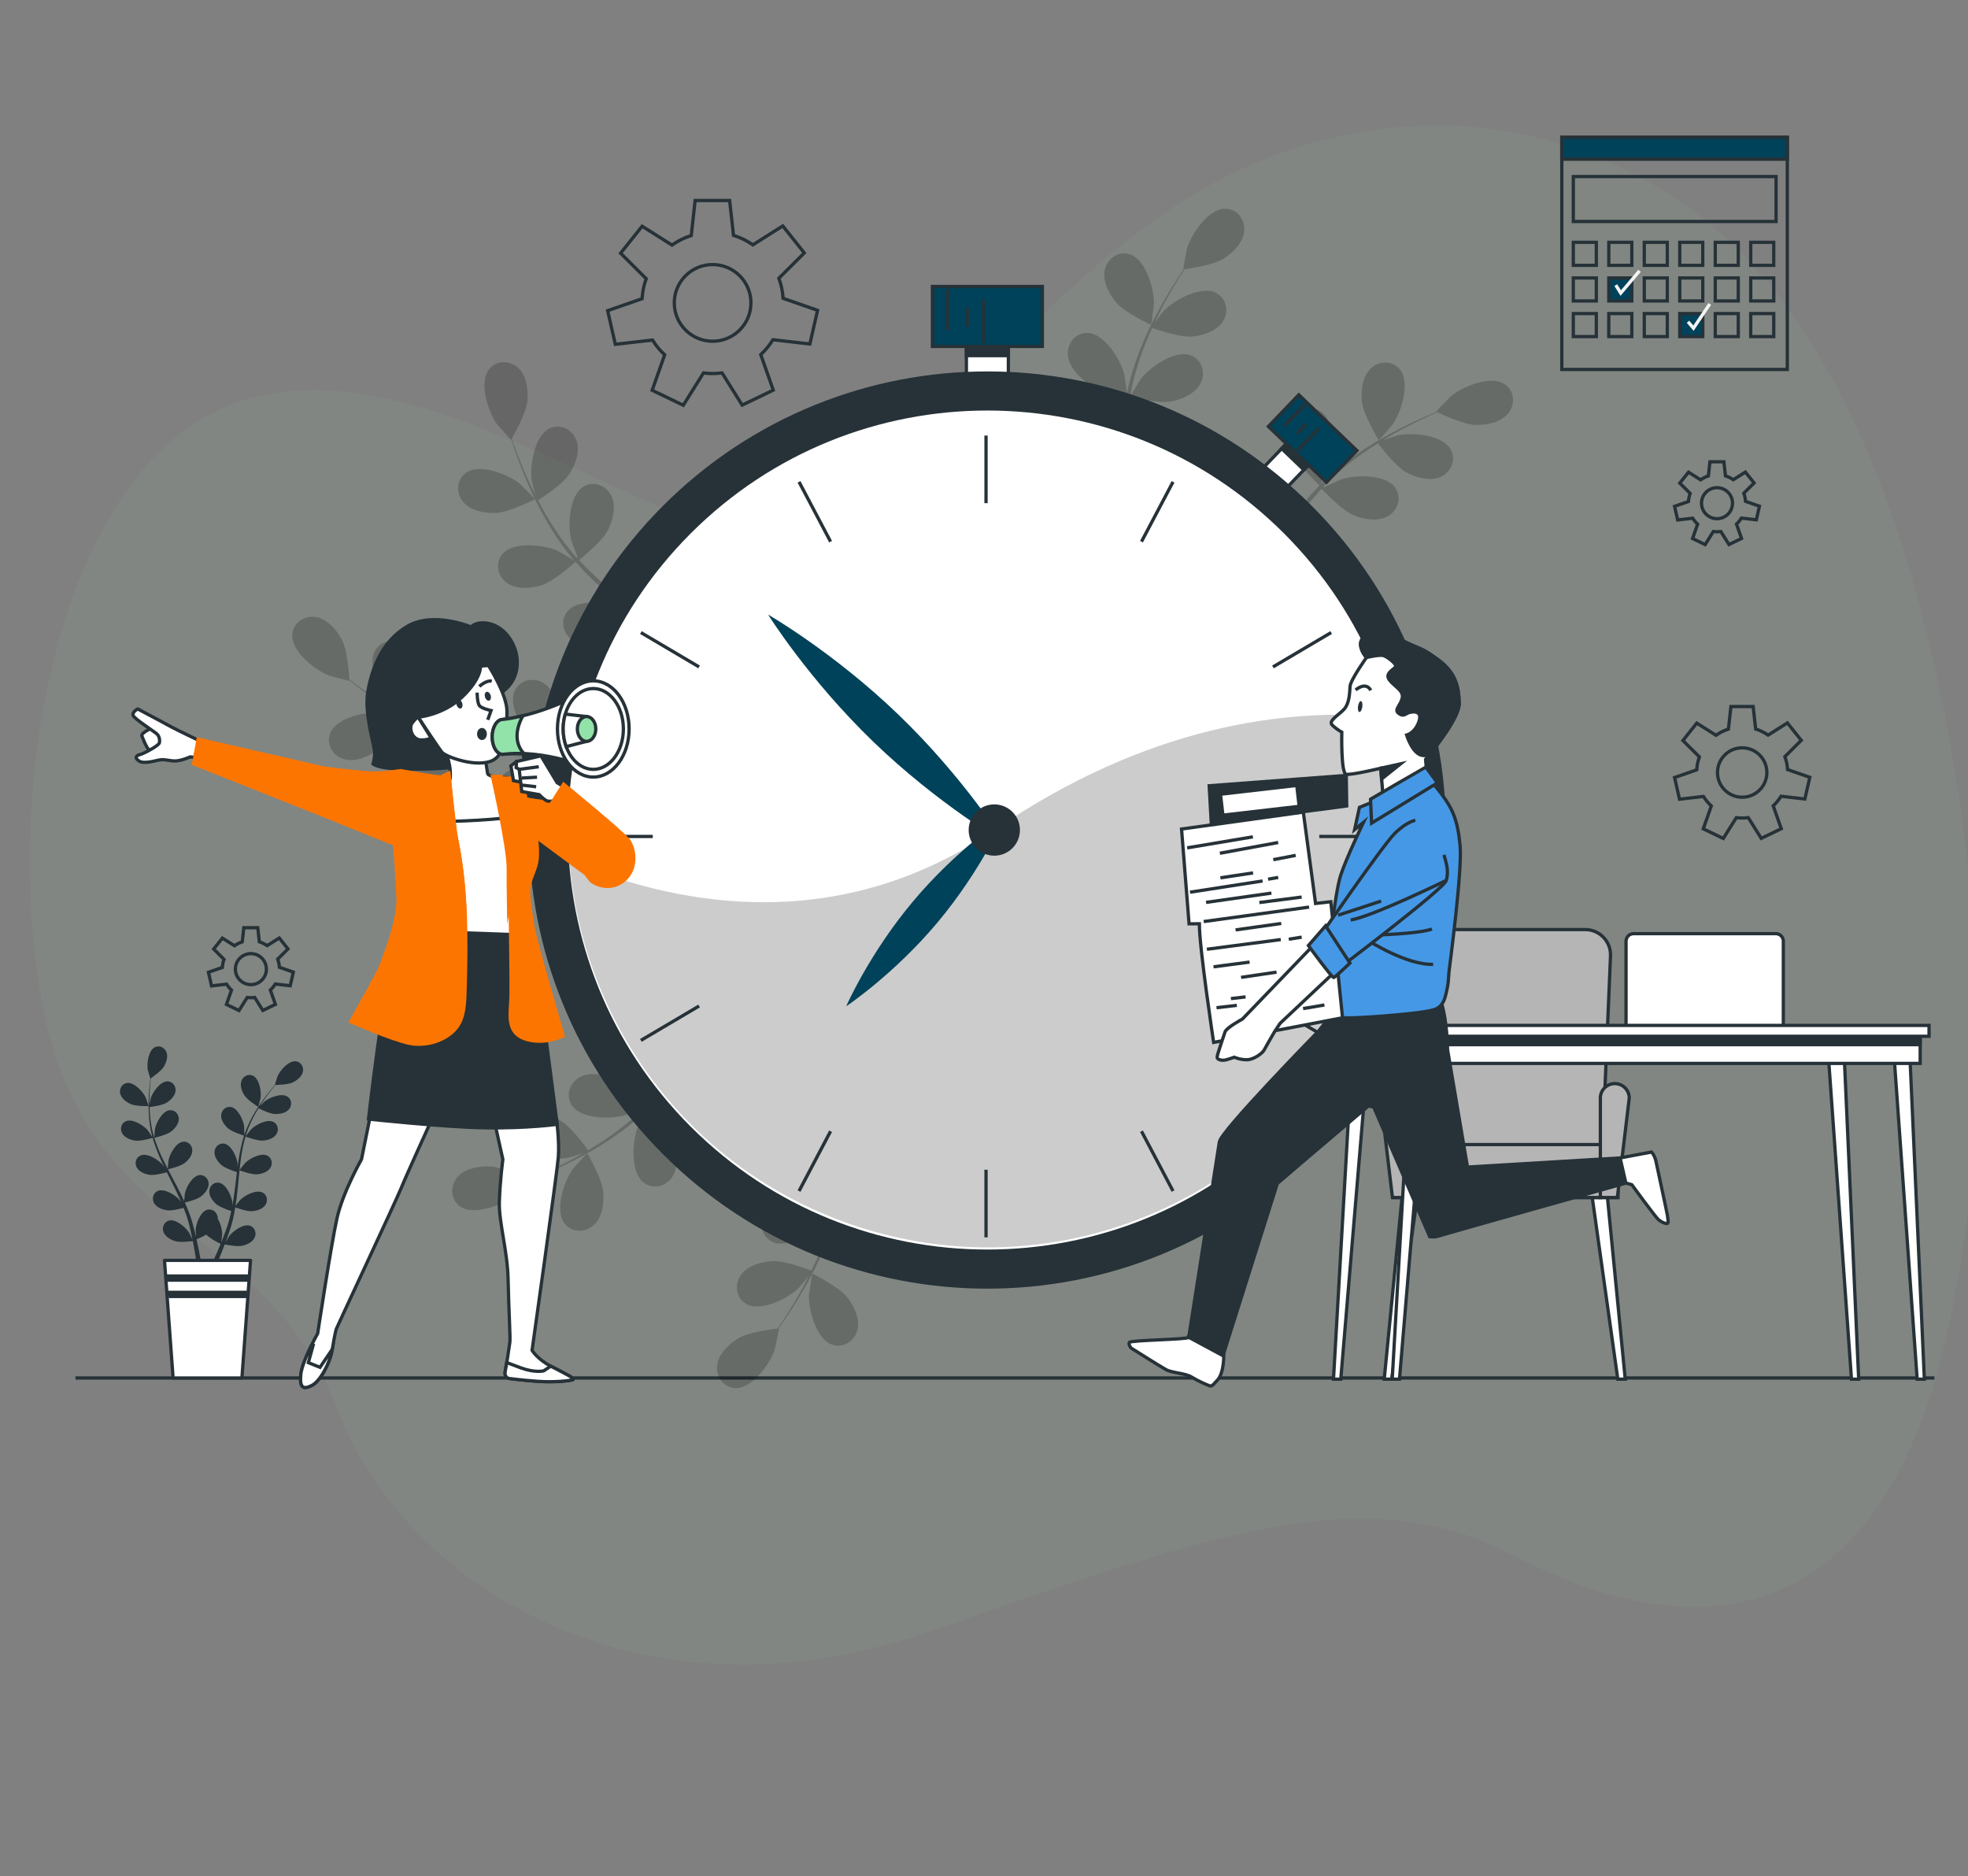 <svg width="600" height="572" viewBox="0 0 600 572" fill="none" xmlns="http://www.w3.org/2000/svg">
<rect x="0" y="0" width="600" height="572" fill="#808080" stroke="none"/>
<g clip-path="url(#clip0_293_530)">
<path opacity="0.7" d="M579.329 164.542C565.04 120.656 543.45 82.39 511.555 61.002C468.936 32.422 418.423 31.715 374.209 53.622C348.989 66.118 326.624 87.118 304.89 108.52C285.571 127.541 263.532 156.597 239.643 162.74C207.306 171.056 130.913 103.619 73.618 122.222C16.323 140.825 -0.284 245.47 13.832 310.582C27.948 375.693 82.752 375.693 102.681 429.178C122.609 482.663 194.02 528.009 282.039 497.778C370.057 467.548 415.727 450.107 462.227 474.524C508.728 498.941 572.666 505.917 594.256 403.595C602.898 362.634 605.415 319.181 601.334 276.835C597.757 239.729 590.963 200.273 579.329 164.542Z" fill="#92E3A9" fill-opacity="0.1"/>
<path d="M23.013 420.092H589.777" stroke="#263238" stroke-miterlimit="10"/>
<path d="M235.644 103.571L246.914 104.864L249.256 94.605L238.753 90.953C238.617 88.814 238.171 86.759 237.455 84.834L245.213 77.107L238.652 68.88L229.531 74.637C227.741 73.393 225.756 72.412 223.627 71.754L222.452 61.132H211.929L210.749 71.799C208.63 72.469 206.655 73.461 204.877 74.713L195.77 68.966L189.209 77.193L197.011 84.963C196.311 86.883 195.88 88.931 195.755 91.062L185.26 94.71L187.601 104.97L198.935 103.67C199.966 105.332 201.215 106.843 202.644 108.163L198.835 118.98L208.316 123.546L214.477 113.697C215.387 113.815 216.314 113.882 217.257 113.882C218.233 113.882 219.193 113.811 220.135 113.685L226.273 123.499L235.754 118.932L231.939 108.098C233.37 106.769 234.619 105.247 235.644 103.571ZM205.572 92.341C205.572 85.886 210.805 80.654 217.259 80.654C223.713 80.654 228.945 85.886 228.945 92.341C228.945 98.795 223.713 104.027 217.259 104.027C210.805 104.027 205.572 98.795 205.572 92.341Z" stroke="#263238" stroke-miterlimit="10"/>
<path d="M542.998 242.746L550.259 243.579L551.768 236.969L545 234.617C544.913 233.238 544.626 231.914 544.165 230.674L549.162 225.696L544.936 220.395L539.059 224.104C537.906 223.303 536.628 222.671 535.256 222.247L534.499 215.403H527.719L526.959 222.276C525.594 222.708 524.322 223.347 523.176 224.154L517.309 220.451L513.082 225.751L518.108 230.757C517.657 231.994 517.38 233.314 517.299 234.686L510.538 237.037L512.047 243.647L519.349 242.809C520.013 243.88 520.818 244.854 521.739 245.705L519.285 252.673L525.393 255.615L529.362 249.27C529.949 249.345 530.546 249.389 531.153 249.389C531.783 249.389 532.4 249.343 533.007 249.262L536.963 255.584L543.071 252.643L540.612 245.663C541.531 244.805 542.337 243.825 542.998 242.746ZM523.623 235.51C523.623 231.351 526.994 227.981 531.152 227.981C535.31 227.981 538.68 231.352 538.68 235.51C538.68 239.668 535.309 243.039 531.152 243.039C526.994 243.039 523.623 239.668 523.623 235.51Z" stroke="#263238" stroke-miterlimit="10"/>
<path d="M530.914 157.945L535.472 158.467L536.419 154.319L532.171 152.842C532.116 151.977 531.936 151.147 531.647 150.368L534.784 147.244L532.131 143.917L528.442 146.245C527.718 145.741 526.916 145.345 526.055 145.079L525.579 140.783H521.324L520.846 145.097C519.99 145.369 519.191 145.77 518.472 146.276L514.789 143.952L512.135 147.279L515.29 150.421C515.008 151.197 514.833 152.025 514.782 152.887L510.538 154.363L511.485 158.511L516.068 157.986C516.485 158.658 516.99 159.27 517.568 159.803L516.028 164.177L519.862 166.024L522.353 162.041C522.721 162.089 523.097 162.115 523.478 162.115C523.872 162.115 524.26 162.087 524.641 162.035L527.124 166.003L530.957 164.157L529.415 159.776C529.994 159.237 530.5 158.622 530.914 157.945ZM518.753 153.402C518.753 150.792 520.869 148.676 523.479 148.676C526.09 148.676 528.206 150.792 528.206 153.402C528.206 156.013 526.09 158.129 523.479 158.129C520.869 158.129 518.753 156.013 518.753 153.402Z" stroke="#263238" stroke-miterlimit="10"/>
<path d="M83.924 299.989L88.482 300.511L89.429 296.363L85.181 294.886C85.126 294.021 84.945 293.19 84.656 292.412L87.794 289.288L85.14 285.961L81.452 288.288C80.728 287.785 79.925 287.389 79.064 287.123L78.589 282.827H74.334L73.856 287.141C72.999 287.413 72.201 287.814 71.481 288.32L67.798 285.996L65.145 289.323L68.3 292.465C68.016 293.241 67.843 294.069 67.792 294.931L63.548 296.407L64.495 300.555L69.078 300.03C69.495 300.702 70 301.313 70.578 301.847L69.038 306.221L72.871 308.068L75.363 304.085C75.731 304.132 76.106 304.159 76.487 304.159C76.882 304.159 77.27 304.131 77.651 304.079L80.133 308.047L83.967 306.201L82.424 301.82C83.004 301.281 83.509 300.666 83.924 299.989ZM71.763 295.446C71.763 292.836 73.879 290.72 76.489 290.72C79.099 290.72 81.215 292.836 81.215 295.446C81.215 298.057 79.099 300.173 76.489 300.173C73.879 300.173 71.763 298.057 71.763 295.446Z" stroke="#263238" stroke-miterlimit="10"/>
<path d="M544.911 41.866H476.164V112.636H544.911V41.866Z" stroke="#263238" stroke-miterlimit="10"/>
<path d="M544.911 41.866H476.164V48.532H544.911V41.866Z" fill="#004259" stroke="#263238" stroke-miterlimit="10"/>
<path d="M486.684 73.875H479.667V80.892H486.684V73.875Z" stroke="#263238" stroke-miterlimit="10"/>
<path d="M497.503 73.875H490.485V80.892H497.503V73.875Z" stroke="#263238" stroke-miterlimit="10"/>
<path d="M508.32 73.875H501.303V80.892H508.32V73.875Z" stroke="#263238" stroke-miterlimit="10"/>
<path d="M519.138 73.875H512.121V80.892H519.138V73.875Z" stroke="#263238" stroke-miterlimit="10"/>
<path d="M529.959 73.875H522.941V80.892H529.959V73.875Z" stroke="#263238" stroke-miterlimit="10"/>
<path d="M540.775 73.875H533.758V80.892H540.775V73.875Z" stroke="#263238" stroke-miterlimit="10"/>
<path d="M486.684 84.736H479.667V91.754H486.684V84.736Z" stroke="#263238" stroke-miterlimit="10"/>
<path d="M497.503 84.736H490.485V91.754H497.503V84.736Z" fill="#004259" stroke="#263238" stroke-miterlimit="10"/>
<path d="M508.32 84.736H501.303V91.754H508.32V84.736Z" stroke="#263238" stroke-miterlimit="10"/>
<path d="M519.14 84.736H512.123V91.754H519.14V84.736Z" stroke="#263238" stroke-miterlimit="10"/>
<path d="M529.959 84.736H522.941V91.754H529.959V84.736Z" stroke="#263238" stroke-miterlimit="10"/>
<path d="M540.775 84.736H533.758V91.754H540.775V84.736Z" stroke="#263238" stroke-miterlimit="10"/>
<path d="M486.684 95.596H479.667V102.613H486.684V95.596Z" stroke="#263238" stroke-miterlimit="10"/>
<path d="M497.502 95.596H490.484V102.613H497.502V95.596Z" stroke="#263238" stroke-miterlimit="10"/>
<path d="M508.32 95.596H501.303V102.613H508.32V95.596Z" stroke="#263238" stroke-miterlimit="10"/>
<path d="M519.14 95.596H512.123V102.613H519.14V95.596Z" fill="#004259" stroke="#263238" stroke-miterlimit="10"/>
<path d="M529.959 95.596H522.941V102.613H529.959V95.596Z" stroke="#263238" stroke-miterlimit="10"/>
<path d="M540.775 95.596H533.758V102.613H540.775V95.596Z" stroke="#263238" stroke-miterlimit="10"/>
<path d="M541.485 53.826H479.668V67.526H541.485V53.826Z" stroke="#263238" stroke-miterlimit="10"/>
<path d="M514.637 98.085L516.296 100.045L521.271 92.657" stroke="#F4F4F4" stroke-miterlimit="10"/>
<path d="M492.624 86.928L494.131 89.34L499.861 82.556" stroke="#F4F4F4" stroke-miterlimit="10"/>
<path d="M422.021 420.457L428.188 357.475L432.999 358.53L424.288 420.457H422.021Z" fill="white" stroke="#263238" stroke-miterlimit="10"/>
<path d="M493.233 420.457L484.522 358.53L489.334 357.475L495.5 420.457H493.233Z" fill="white" stroke="#263238" stroke-miterlimit="10"/>
<path d="M487.914 365.077L491.009 291.429C491.193 287.043 487.686 283.387 483.297 283.387H431.695C427.196 283.387 423.651 287.219 423.999 291.704L429.711 365.077H487.914Z" fill="#B5B5B5" stroke="#263238" stroke-miterlimit="10"/>
<path d="M424.818 365.077H493.301V348.935H424.818V365.077Z" fill="#B5B5B5" stroke="#263238" stroke-miterlimit="10"/>
<path d="M487.912 365.077H493.096L496.724 334.753C496.724 332.319 494.752 330.347 492.318 330.347C489.885 330.347 487.912 332.319 487.912 334.753V365.077Z" fill="#B5B5B5" stroke="#263238" stroke-miterlimit="10"/>
<path d="M429.71 365.077H424.526L420.897 334.753C420.897 332.319 422.87 330.347 425.304 330.347C427.737 330.347 429.71 332.319 429.71 334.753V365.077Z" fill="#B5B5B5" stroke="#263238" stroke-miterlimit="10"/>
<path d="M495.744 313.116H543.701V286.936C543.701 285.665 542.672 284.636 541.401 284.636H498.044C496.774 284.636 495.744 285.665 495.744 286.936V313.116Z" fill="white" stroke="#263238" stroke-miterlimit="10"/>
<path d="M424.456 420.455L430.155 321.105H435.021L426.671 420.455H424.456Z" fill="white" stroke="#263238" stroke-miterlimit="10"/>
<path d="M406.552 420.455L412.25 321.105H417.125L408.776 420.455H406.552Z" fill="white" stroke="#263238" stroke-miterlimit="10"/>
<path d="M564.474 420.455L557.373 321.105H562.229L566.674 420.455H564.474Z" fill="white" stroke="#263238" stroke-miterlimit="10"/>
<path d="M584.502 420.455L577.401 321.105H582.248L586.694 420.455H584.502Z" fill="white" stroke="#263238" stroke-miterlimit="10"/>
<path d="M406.009 324.192H585.421V315.502H406.009V324.192Z" fill="white" stroke="#263238" stroke-miterlimit="10"/>
<path d="M406.009 318.481H585.421V315.5H406.009V318.481Z" fill="#263238" stroke="#263238" stroke-miterlimit="10"/>
<path d="M403.314 315.922H588.12V312.609H403.314V315.922Z" fill="white" stroke="#263238" stroke-miterlimit="10"/>
<g opacity="0.2">
<path d="M114.99 228.76C118.236 226.445 122.655 218.673 122.658 218.667C122.704 218.586 116.651 217.309 116.26 217.272C111.733 216.849 102.736 218.69 100.728 223.37C99.283 226.742 101.366 230.345 104.724 231.398C108.155 232.476 112.224 230.733 114.99 228.76Z" fill="black"/>
<path d="M163.113 152.2C163.196 152.158 158.851 147.754 158.546 147.508C155.004 144.656 146.483 141.229 142.227 144.026C139.162 146.04 138.911 150.195 141.131 152.927C143.398 155.717 147.756 156.508 151.15 156.389C155.134 156.248 163.108 152.203 163.113 152.2Z" fill="black"/>
<path d="M149.025 112.674C145.957 116.738 148.82 125.463 151.434 129.185C151.66 129.506 155.771 134.129 155.818 134.048C155.818 134.048 155.862 133.973 155.872 133.955C156.313 135.336 156.802 136.812 157.369 138.413C158.439 141.361 159.675 144.684 161.265 148.208C162.844 151.735 164.659 155.523 166.931 159.339C169.202 163.167 171.788 167.078 174.973 170.764C175.009 170.806 175.052 170.845 175.088 170.886C173.822 170.098 170.207 168.011 169.912 167.882C165.742 166.068 156.62 165.012 153.254 168.833C150.829 171.586 151.684 175.659 154.546 177.707C157.47 179.8 161.881 179.412 165.123 178.401C168.779 177.261 174.972 171.727 175.464 171.285C178.53 174.767 181.959 178.09 185.613 181.264C187.701 183.08 189.86 184.845 192.047 186.587C190.93 185.94 189.926 185.37 189.778 185.306C185.609 183.492 176.486 182.436 173.12 186.256C170.695 189.009 171.55 193.082 174.413 195.131C177.336 197.223 181.747 196.836 184.989 195.825C188.28 194.799 193.653 190.187 195.059 188.948C195.906 189.606 196.743 190.274 197.592 190.93C201.662 194.08 205.74 197.204 209.644 200.391C211.02 201.514 212.334 202.67 213.653 203.822C212.661 203.249 211.82 202.774 211.684 202.715C207.515 200.901 198.393 199.845 195.026 203.665C192.601 206.418 193.457 210.491 196.32 212.54C199.242 214.632 203.654 214.245 206.897 213.234C210.036 212.255 215.035 208.042 216.712 206.577C218.027 207.798 219.347 209.017 220.566 210.259C221.38 211.127 222.223 211.904 222.992 212.82C223.772 213.711 224.545 214.593 225.309 215.467C226.721 217.203 228.187 218.986 229.521 220.715C230.459 221.909 231.329 223.065 232.21 224.227C230.853 223.094 228.149 220.931 227.903 220.776C225.347 219.164 220.583 217.563 216.525 217.622C216.148 217.381 215.754 217.174 215.338 217.009C212.07 215.703 208.178 217.179 207.167 220.706C205.764 225.6 211.571 232.715 215.348 235.248C215.571 235.397 218.169 236.747 219.822 237.574C218.776 237.236 217.765 236.896 216.685 236.563C214.552 235.888 212.405 235.277 210.096 234.611C208.97 234.329 207.832 234.043 206.684 233.756C205.551 233.446 204.315 233.263 203.12 233.007C200.337 232.477 197.491 232.073 194.614 231.729C195.2 229.861 197.189 223.195 196.796 219.806C196.406 216.433 194.972 212.243 191.874 210.419C188.842 208.633 184.771 209.5 183.238 212.834C181.109 217.46 185.772 225.372 189.121 228.447C189.33 228.639 191.981 230.576 193.458 231.611C191.727 231.418 190.001 231.217 188.245 231.079C183.172 230.68 178.027 230.433 172.893 230.165C171.32 230.084 169.755 229.984 168.187 229.89C168.403 229.228 170.937 221.355 170.498 217.56C170.108 214.186 168.673 209.996 165.577 208.172C162.543 206.386 158.473 207.255 156.94 210.588C154.812 215.214 159.475 223.126 162.824 226.202C163.077 226.434 166.895 229.215 167.902 229.875C164.449 229.666 161.01 229.427 157.63 229.052C152.965 228.542 148.416 227.784 144.064 226.724C144.165 226.416 146.847 218.212 146.398 214.324C146.009 210.95 144.574 206.76 141.477 204.937C138.445 203.15 134.373 204.02 132.841 207.352C130.712 211.979 135.375 219.889 138.724 222.965C138.944 223.168 141.853 225.291 143.259 226.267C143.192 226.413 143.204 226.386 143.138 226.53C138.488 225.338 134.134 223.598 130.139 221.768C127.824 220.713 125.669 219.575 123.598 218.42C124.255 216.943 127.179 210.161 127.16 206.617C127.144 203.221 126.178 198.899 123.3 196.746C120.482 194.638 116.34 195.054 114.45 198.199C111.827 202.563 115.593 210.938 118.584 214.364C118.747 214.55 120.61 216.26 121.984 217.487C121.058 216.952 120.092 216.416 119.213 215.885C115.913 213.902 113.013 211.881 110.459 210.072C109.014 209.031 107.73 208.061 106.537 207.141C106.424 205.356 105.883 198.167 104.263 195.087C102.684 192.081 99.834 188.69 96.288 188.106C92.815 187.533 89.332 189.812 89.103 193.472C88.786 198.555 95.987 204.253 100.221 205.915C100.587 206.059 106.565 207.646 106.561 207.553C106.561 207.553 106.556 207.466 106.554 207.445C107.684 208.353 108.907 209.314 110.262 210.337C112.781 212.206 115.645 214.295 118.916 216.358C122.178 218.428 125.781 220.586 129.782 222.516C133.788 224.456 138.102 226.293 142.792 227.61C142.845 227.624 142.902 227.633 142.955 227.648C141.463 227.689 137.297 227.943 136.98 227.999C132.501 228.785 124.31 232.937 123.61 237.981C123.106 241.615 126.066 244.54 129.585 244.671C133.176 244.802 136.642 242.046 138.789 239.415C141.209 236.447 143.322 228.414 143.487 227.774C147.965 228.988 152.659 229.868 157.457 230.498C160.201 230.862 162.975 231.143 165.76 231.389C164.472 231.465 163.321 231.545 163.161 231.572C158.682 232.359 150.491 236.512 149.791 241.555C149.286 245.189 152.247 248.114 155.764 248.243C159.357 248.377 162.823 245.619 164.969 242.987C167.147 240.316 169.086 233.504 169.574 231.695C170.643 231.778 171.711 231.874 172.781 231.953C177.913 232.333 183.037 232.691 188.051 233.195C189.82 233.372 191.552 233.611 193.289 233.845C192.145 233.915 191.181 233.983 191.036 234.007C186.557 234.794 178.366 238.945 177.666 243.99C177.162 247.624 180.122 250.549 183.641 250.679C187.233 250.811 190.698 248.055 192.845 245.422C194.923 242.874 196.769 236.603 197.36 234.456C199.13 234.748 200.904 235.037 202.606 235.4C203.763 235.675 204.896 235.858 206.043 236.198C207.185 236.511 208.315 236.82 209.436 237.127C211.57 237.797 213.778 238.474 215.844 239.181C217.285 239.66 218.649 240.145 220.025 240.628C218.267 240.431 214.819 240.119 214.528 240.126C209.982 240.224 201.257 243.087 199.8 247.967C198.752 251.483 201.235 254.823 204.692 255.483C208.223 256.158 212.066 253.959 214.587 251.682C217.361 249.175 220.571 241.869 220.966 240.954C223.239 241.762 225.443 242.569 227.509 243.365C234.614 246.079 240.435 248.609 244.507 250.448L246.28 247.486C246.186 247.446 246.102 247.41 246.007 247.368C241.842 245.594 235.859 243.144 228.558 240.535C226.252 239.705 223.773 238.865 221.218 238.025C221.321 237.393 221.883 233.795 221.985 230.37C225.745 229.583 232.01 225.55 232.815 225.023C234.265 226.952 235.658 228.841 236.943 230.644C241.371 236.826 244.831 242.148 247.213 245.928L249.159 242.677C246.728 239.041 243.44 234.281 239.379 228.862C237.914 226.897 236.309 224.828 234.641 222.72C235.306 222.001 240.697 216.093 241.865 212.536C242.924 209.309 243.377 204.904 241.329 201.95C239.323 199.057 235.264 198.141 232.475 200.525C228.604 203.834 229.523 212.972 231.276 217.167C231.38 217.415 232.801 219.974 233.725 221.576C233.039 220.718 232.383 219.877 231.666 219.003C230.26 217.263 228.805 215.568 227.248 213.739C226.465 212.882 225.673 212.017 224.873 211.144C224.099 210.26 223.169 209.425 222.313 208.553C220.285 206.575 218.134 204.667 215.924 202.794C217.445 201.56 222.78 197.096 224.323 194.053C225.859 191.024 226.974 186.739 225.397 183.508C223.852 180.345 219.979 178.824 216.861 180.758C212.534 183.443 212.058 192.614 213.155 197.027C213.223 197.302 214.365 200.381 215.026 202.059C213.689 200.943 212.361 199.823 210.97 198.74C206.961 195.609 202.804 192.564 198.67 189.509C197.404 188.574 196.153 187.626 194.897 186.682C195.443 186.249 201.9 181.081 203.628 177.673C205.164 174.645 206.278 170.359 204.701 167.128C203.157 163.966 199.283 162.445 196.165 164.379C191.838 167.063 191.362 176.234 192.459 180.647C192.542 180.979 194.193 185.406 194.667 186.511C191.903 184.433 189.166 182.335 186.554 180.159C182.944 177.16 179.569 174.019 176.523 170.734C176.778 170.532 183.541 165.169 185.311 161.679C186.848 158.649 187.962 154.363 186.385 151.133C184.841 147.97 180.967 146.449 177.849 148.383C173.521 151.068 173.046 160.239 174.143 164.651C174.215 164.941 175.469 168.314 176.103 169.905C175.967 169.988 175.991 169.974 175.855 170.057C172.635 166.499 169.964 162.645 167.642 158.917C166.292 156.758 165.124 154.621 164.033 152.515C165.394 151.645 171.575 147.602 173.516 144.637C175.375 141.794 176.954 137.657 175.741 134.273C174.553 130.959 170.87 129.023 167.558 130.602C162.963 132.795 161.483 141.859 162.088 146.365C162.121 146.611 162.731 149.065 163.201 150.846C162.724 149.888 162.213 148.908 161.773 147.982C160.114 144.507 158.81 141.222 157.678 138.303C157.048 136.638 156.511 135.121 156.024 133.695C156.915 132.144 160.428 125.85 160.778 122.387C161.118 119.008 160.613 114.609 157.977 112.165C155.397 109.767 151.235 109.746 149.025 112.674Z" fill="black"/>
</g>
<g opacity="0.2">
<path d="M340.271 92.196C342.833 95.252 350.926 99.051 350.933 99.053C351.016 99.093 351.817 92.959 351.823 92.566C351.892 88.019 349.354 79.194 344.531 77.558C341.057 76.38 337.627 78.738 336.839 82.168C336.034 85.671 338.089 89.594 340.271 92.196Z" fill="black"/>
<path d="M420.355 134.194C420.402 134.273 424.454 129.598 424.676 129.275C427.242 125.521 429.993 116.758 426.873 112.734C424.625 109.835 420.464 109.91 417.915 112.336C415.31 114.813 414.861 119.219 415.245 122.593C415.696 126.556 420.351 134.189 420.355 134.194Z" fill="black"/>
<path d="M458.66 117.064C454.369 114.323 445.894 117.858 442.388 120.754C442.085 121.005 437.797 125.464 437.881 125.504C437.881 125.504 437.96 125.542 437.978 125.551C436.636 126.099 435.203 126.702 433.651 127.392C430.795 128.689 427.58 130.182 424.189 132.041C420.797 133.89 417.163 135.995 413.535 138.559C409.896 141.123 406.199 144.005 402.773 147.468C402.734 147.507 402.698 147.553 402.66 147.593C403.347 146.269 405.145 142.502 405.25 142.197C406.734 137.899 407.075 128.722 403.003 125.664C400.069 123.462 396.075 124.633 394.256 127.646C392.398 130.724 393.129 135.091 394.39 138.245C395.813 141.801 401.813 147.543 402.292 147.998C399.06 151.326 396.014 155.003 393.136 158.895C391.488 161.118 389.898 163.409 388.332 165.726C388.889 164.562 389.379 163.517 389.431 163.363C390.915 159.065 391.255 149.887 387.183 146.83C384.249 144.627 380.256 145.798 378.437 148.812C376.579 151.889 377.31 156.257 378.571 159.41C379.851 162.61 384.869 167.608 386.214 168.913C385.622 169.808 385.022 170.695 384.434 171.592C381.613 175.896 378.816 180.204 375.943 184.344C374.932 185.805 373.882 187.205 372.836 188.61C373.33 187.576 373.738 186.7 373.786 186.561C375.27 182.262 375.61 173.085 371.537 170.028C368.604 167.824 364.61 168.995 362.79 172.01C360.933 175.087 361.663 179.455 362.925 182.608C364.146 185.662 368.736 190.316 370.327 191.875C369.213 193.281 368.1 194.692 366.957 196.005C366.156 196.884 365.447 197.785 364.594 198.624C363.767 199.471 362.947 200.31 362.136 201.141C360.515 202.683 358.853 204.285 357.233 205.749C356.116 206.777 355.031 207.735 353.942 208.703C354.966 207.263 356.91 204.399 357.046 204.141C358.452 201.467 359.678 196.592 359.303 192.551C359.512 192.157 359.688 191.747 359.821 191.32C360.867 187.96 359.092 184.195 355.497 183.463C350.508 182.446 343.869 188.792 341.639 192.755C341.507 192.988 340.364 195.684 339.67 197.397C339.925 196.328 340.184 195.294 340.433 194.19C340.94 192.011 341.381 189.822 341.865 187.469C342.059 186.324 342.254 185.168 342.451 184C342.672 182.847 342.758 181.6 342.919 180.389C343.231 177.573 343.412 174.704 343.529 171.81C345.439 172.249 352.239 173.711 355.587 173.055C358.92 172.402 362.985 170.645 364.562 167.415C366.105 164.252 364.922 160.262 361.479 158.994C356.702 157.233 349.178 162.499 346.373 166.079C346.198 166.302 344.474 169.097 343.557 170.65C343.614 168.909 343.679 167.172 343.68 165.41C343.682 160.322 343.526 155.173 343.393 150.034C343.351 148.46 343.33 146.892 343.3 145.321C343.977 145.485 352.024 147.397 355.774 146.662C359.108 146.01 363.172 144.253 364.749 141.023C366.293 137.859 365.109 133.869 361.667 132.601C356.888 130.84 349.365 136.107 346.561 139.685C346.349 139.954 343.875 143.979 343.296 145.033C343.234 141.575 343.205 138.128 343.314 134.729C343.459 130.038 343.859 125.444 344.576 121.022C344.892 121.098 353.28 123.131 357.121 122.381C360.454 121.728 364.519 119.972 366.095 116.741C367.639 113.578 366.456 109.588 363.013 108.319C358.234 106.558 350.711 111.825 347.907 115.403C347.722 115.639 345.832 118.704 344.969 120.183C344.819 120.128 344.847 120.138 344.697 120.082C345.522 115.353 346.918 110.877 348.43 106.751C349.302 104.36 350.268 102.123 351.258 99.968C352.781 100.507 359.771 102.892 363.303 102.598C366.688 102.316 370.921 101.016 372.843 97.978C374.724 95.004 373.986 90.908 370.704 89.269C366.148 86.995 358.092 91.403 354.91 94.653C354.737 94.829 353.178 96.82 352.062 98.286C352.524 97.321 352.982 96.315 353.442 95.399C355.162 91.954 356.949 88.905 358.555 86.218C359.479 84.697 360.346 83.34 361.17 82.078C362.941 81.827 370.065 80.726 373.01 78.871C375.884 77.061 379.042 73.956 379.348 70.375C379.647 66.868 377.104 63.574 373.436 63.631C368.345 63.712 363.226 71.336 361.9 75.686C361.786 76.062 360.669 82.146 360.762 82.135C360.762 82.135 360.848 82.123 360.869 82.12C360.052 83.317 359.189 84.61 358.275 86.043C356.608 88.7 354.749 91.719 352.947 95.14C351.138 98.554 349.268 102.315 347.657 106.453C346.036 110.6 344.541 115.043 343.595 119.822C343.584 119.876 343.58 119.933 343.569 119.988C343.413 118.505 342.834 114.371 342.754 114.058C341.62 109.655 336.841 101.812 331.758 101.509C328.096 101.29 325.411 104.469 325.556 107.988C325.705 111.579 328.724 114.819 331.516 116.754C334.664 118.935 342.837 120.415 343.487 120.53C342.627 125.088 342.115 129.837 341.861 134.67C341.713 137.433 341.65 140.221 341.621 143.016C341.444 141.738 341.276 140.597 341.236 140.439C340.101 136.035 335.322 128.194 330.239 127.89C326.577 127.671 323.892 130.851 324.037 134.368C324.186 137.96 327.204 141.199 329.997 143.134C332.829 145.096 339.771 146.498 341.614 146.844C341.615 147.916 341.603 148.987 341.607 150.06C341.63 155.207 341.673 160.342 341.561 165.382C341.523 167.158 341.42 168.904 341.323 170.653C341.165 169.518 341.021 168.563 340.985 168.42C339.851 164.016 335.072 156.174 329.989 155.87C326.327 155.651 323.642 158.832 323.787 162.349C323.936 165.941 326.954 169.18 329.746 171.114C332.449 172.988 338.846 174.338 341.032 174.76C340.879 176.547 340.729 178.338 340.5 180.064C340.317 181.238 340.222 182.382 339.973 183.551C339.75 184.714 339.53 185.866 339.311 187.006C338.81 189.187 338.306 191.44 337.764 193.555C337.399 195.029 337.023 196.426 336.648 197.836C336.707 196.069 336.75 192.607 336.72 192.318C336.268 187.794 332.732 179.317 327.753 178.247C324.166 177.477 321.03 180.213 320.642 183.712C320.244 187.284 322.737 190.944 325.203 193.279C327.919 195.85 335.453 198.478 336.397 198.801C335.769 201.131 335.136 203.39 334.505 205.513C332.354 212.808 330.286 218.808 328.771 223.011L331.861 224.547C331.895 224.451 331.924 224.364 331.957 224.266C333.401 219.975 335.376 213.821 337.407 206.337C338.054 203.974 338.698 201.436 339.336 198.824C339.973 198.877 343.605 199.157 347.028 198.992C348.107 202.679 352.617 208.61 353.204 209.37C351.395 210.967 349.62 212.502 347.923 213.925C342.104 218.822 337.069 222.686 333.487 225.356L336.879 227.043C340.314 224.336 344.804 220.686 349.889 216.214C351.733 214.6 353.67 212.839 355.643 211.011C356.411 211.617 362.721 216.531 366.359 217.418C369.659 218.222 374.086 218.33 376.871 216.057C379.598 213.832 380.194 209.714 377.599 207.119C373.999 203.519 364.961 205.148 360.914 207.223C360.676 207.345 358.234 208.963 356.711 210.009C357.513 209.258 358.3 208.539 359.116 207.755C360.741 206.218 362.317 204.635 364.018 202.939C364.811 202.092 365.612 201.236 366.42 200.37C367.241 199.53 368.001 198.537 368.803 197.615C370.616 195.439 372.35 193.146 374.044 190.796C375.394 192.215 380.26 197.186 383.414 198.486C386.553 199.781 390.913 200.558 394.01 198.734C397.043 196.947 398.257 192.966 396.085 190.009C393.071 185.905 383.891 186.147 379.577 187.585C379.308 187.674 376.328 189.054 374.706 189.844C375.713 188.423 376.727 187.012 377.699 185.541C380.508 181.299 383.218 176.918 385.941 172.559C386.775 171.223 387.621 169.903 388.464 168.577C388.939 169.087 394.595 175.12 398.127 176.577C401.267 177.872 405.627 178.649 408.724 176.824C411.757 175.037 412.97 171.056 410.799 168.099C407.785 163.995 398.604 164.236 394.291 165.674C393.966 165.783 389.681 167.774 388.617 168.334C390.474 165.416 392.35 162.524 394.317 159.75C397.025 155.917 399.893 152.306 402.931 149.013C403.152 149.251 409.026 155.575 412.645 157.067C415.785 158.362 420.144 159.139 423.242 157.314C426.274 155.528 427.488 151.547 425.316 148.589C422.302 144.484 413.122 144.727 408.808 146.165C408.525 146.258 405.26 147.773 403.724 148.529C403.629 148.399 403.647 148.423 403.552 148.295C406.848 144.807 410.481 141.843 414.017 139.237C416.064 137.723 418.103 136.391 420.117 135.139C421.091 136.429 425.604 142.275 428.712 143.978C431.691 145.609 435.938 146.86 439.217 145.388C442.428 143.946 444.071 140.121 442.239 136.944C439.694 132.533 430.542 131.766 426.097 132.721C425.855 132.773 423.455 133.573 421.716 134.18C422.634 133.629 423.571 133.044 424.46 132.533C427.795 130.609 430.967 129.052 433.789 127.696C435.4 126.938 436.87 126.284 438.254 125.687C439.87 126.455 446.419 129.466 449.899 129.544C453.294 129.62 457.641 128.772 459.872 125.954C462.055 123.19 461.752 119.039 458.66 117.064Z" fill="black"/>
</g>
<g opacity="0.2">
<path d="M258.188 395.358C255.695 392.247 247.688 388.27 247.681 388.267C247.598 388.225 246.663 394.34 246.647 394.733C246.478 399.277 248.819 408.157 253.605 409.9C257.052 411.155 260.533 408.873 261.397 405.461C262.28 401.975 260.312 398.009 258.188 395.358Z" fill="black"/>
<path d="M179.056 351.595C179.01 351.515 174.856 356.098 174.627 356.418C171.978 360.113 169.033 368.812 172.064 372.906C174.246 375.853 178.408 375.871 181.011 373.502C183.67 371.082 184.217 366.688 183.908 363.306C183.545 359.334 179.06 351.6 179.056 351.595Z" fill="black"/>
<path d="M140.379 367.871C144.609 370.706 153.16 367.36 156.729 364.542C157.037 364.298 161.423 359.935 161.339 359.893C161.339 359.893 161.262 359.853 161.243 359.844C162.597 359.326 164.043 358.756 165.61 358.1C168.495 356.866 171.742 355.446 175.173 353.662C178.606 351.888 182.286 349.864 185.969 347.382C189.665 344.9 193.425 342.099 196.927 338.714C196.966 338.675 197.003 338.63 197.043 338.592C196.327 339.9 194.445 343.626 194.333 343.928C192.754 348.193 192.211 357.36 196.214 360.508C199.098 362.775 203.117 361.693 205.002 358.72C206.927 355.684 206.294 351.302 205.103 348.121C203.76 344.535 197.888 338.66 197.419 338.195C200.724 334.94 203.851 331.33 206.815 327.504C208.512 325.318 210.153 323.063 211.77 320.782C211.186 321.933 210.674 322.967 210.618 323.12C209.039 327.384 208.495 336.552 212.498 339.699C215.383 341.966 219.401 340.884 221.287 337.912C223.212 334.876 222.579 330.494 221.388 327.312C220.18 324.085 215.274 318.977 213.958 317.643C214.568 316.761 215.189 315.887 215.796 315.003C218.712 310.763 221.604 306.518 224.567 302.442C225.611 301.005 226.692 299.628 227.768 298.247C227.252 299.27 226.824 300.135 226.774 300.274C225.195 304.539 224.651 313.706 228.654 316.853C231.538 319.121 235.557 318.039 237.442 315.066C239.367 312.031 238.734 307.648 237.544 304.467C236.391 301.388 231.905 296.632 230.348 295.038C231.493 293.657 232.637 292.272 233.809 290.985C234.63 290.124 235.359 289.238 236.231 288.42C237.076 287.591 237.914 286.77 238.743 285.958C240.399 284.452 242.096 282.887 243.747 281.459C244.888 280.456 245.993 279.522 247.105 278.578C246.049 279.996 244.041 282.817 243.9 283.071C242.434 285.713 241.101 290.559 241.387 294.608C241.168 294.996 240.984 295.403 240.841 295.827C239.72 299.163 241.412 302.966 244.989 303.778C249.954 304.905 256.733 298.708 259.051 294.796C259.188 294.566 260.39 291.896 261.122 290.199C260.844 291.262 260.561 292.29 260.289 293.388C259.734 295.555 259.244 297.733 258.708 300.076C258.489 301.216 258.268 302.367 258.046 303.53C257.799 304.679 257.686 305.923 257.497 307.13C257.123 309.938 256.878 312.803 256.697 315.694C254.798 315.213 248.032 313.601 244.669 314.182C241.323 314.759 237.221 316.427 235.572 319.621C233.958 322.749 235.053 326.764 238.466 328.108C243.205 329.975 250.843 324.876 253.726 321.36C253.907 321.141 255.691 318.385 256.643 316.853C256.547 318.592 256.443 320.327 256.404 322.089C256.289 327.174 256.331 332.327 256.349 337.467C256.357 339.042 256.344 340.61 256.338 342.181C255.665 342.003 247.662 339.912 243.897 340.563C240.55 341.141 236.448 342.808 234.799 346.002C233.185 349.13 234.28 353.145 237.695 354.49C242.433 356.357 250.071 351.258 252.954 347.743C253.171 347.478 255.735 343.509 256.337 342.468C256.322 345.927 256.275 349.374 256.091 352.77C255.842 357.456 255.341 362.04 254.525 366.445C254.211 366.362 245.87 364.143 242.013 364.809C238.667 365.386 234.564 367.053 232.916 370.248C231.302 373.376 232.397 377.391 235.81 378.736C240.549 380.603 248.187 375.504 251.07 371.989C251.26 371.758 253.217 368.735 254.114 367.276C254.262 367.335 254.235 367.324 254.383 367.383C253.453 372.093 251.959 376.536 250.355 380.628C249.431 382.999 248.416 385.214 247.378 387.347C245.867 386.774 238.932 384.234 235.394 384.45C232.004 384.657 227.743 385.862 225.754 388.857C223.807 391.789 224.454 395.901 227.7 397.611C232.205 399.986 240.356 395.757 243.609 392.58C243.785 392.407 245.389 390.451 246.537 389.01C246.054 389.965 245.574 390.96 245.094 391.866C243.298 395.272 241.443 398.281 239.778 400.932C238.82 402.433 237.924 403.77 237.072 405.012C235.295 405.223 228.148 406.166 225.164 407.956C222.251 409.701 219.024 412.735 218.639 416.309C218.261 419.809 220.731 423.159 224.399 423.183C229.491 423.215 234.778 415.705 236.2 411.386C236.323 411.012 237.574 404.954 237.481 404.964C237.481 404.964 237.395 404.974 237.374 404.977C238.218 403.798 239.109 402.524 240.054 401.113C241.78 398.492 243.705 395.516 245.583 392.136C247.467 388.763 249.42 385.045 251.123 380.943C252.837 376.834 254.428 372.424 255.481 367.668C255.493 367.614 255.498 367.557 255.51 367.504C255.633 368.99 256.12 373.135 256.194 373.45C257.23 377.877 261.834 385.823 266.909 386.24C270.565 386.54 273.32 383.42 273.253 379.901C273.184 376.307 270.238 373.002 267.49 371.005C264.391 368.754 256.253 367.094 255.605 366.965C256.565 362.427 257.183 357.691 257.543 352.865C257.753 350.106 257.878 347.32 257.969 344.526C258.118 345.807 258.26 346.953 258.296 347.111C259.332 351.539 263.937 359.484 269.011 359.901C272.668 360.201 275.422 357.081 275.355 353.562C275.286 349.968 272.34 346.662 269.591 344.665C266.803 342.64 259.893 341.085 258.06 340.699C258.083 339.627 258.119 338.556 258.138 337.484C258.23 332.338 258.301 327.202 258.524 322.168C258.602 320.393 258.744 318.648 258.879 316.902C259.013 318.041 259.134 318.999 259.168 319.143C260.204 323.57 264.807 331.516 269.883 331.933C273.539 332.233 276.295 329.113 276.227 325.594C276.158 322 273.212 318.694 270.464 316.698C267.803 314.765 261.438 313.274 259.261 312.803C259.454 311.02 259.644 309.233 259.912 307.513C260.121 306.343 260.241 305.201 260.516 304.038C260.765 302.88 261.01 301.734 261.254 300.599C261.803 298.43 262.356 296.188 262.946 294.086C263.344 292.621 263.751 291.232 264.157 289.832C264.058 291.597 263.94 295.057 263.963 295.348C264.315 299.881 267.662 308.432 272.616 309.614C276.184 310.464 279.38 307.798 279.846 304.309C280.323 300.745 277.911 297.031 275.498 294.642C272.84 292.012 265.366 289.216 264.43 288.873C265.11 286.558 265.793 284.313 266.472 282.205C268.784 274.959 270.984 269.006 272.592 264.838L269.535 263.234C269.5 263.329 269.469 263.415 269.433 263.513C267.895 267.771 265.783 273.88 263.587 281.317C262.888 283.665 262.187 286.188 261.491 288.786C260.855 288.719 257.231 288.358 253.804 288.448C252.808 284.738 248.431 278.709 247.86 277.935C249.704 276.379 251.513 274.883 253.241 273.498C259.167 268.731 264.286 264.98 267.926 262.39L264.573 260.629C261.078 263.259 256.509 266.809 251.327 271.166C249.448 272.738 247.472 274.456 245.459 276.24C244.704 275.617 238.504 270.564 234.887 269.597C231.606 268.72 227.182 268.514 224.348 270.724C221.572 272.888 220.884 276.993 223.42 279.643C226.94 283.323 236.012 281.894 240.103 279.909C240.344 279.791 242.821 278.229 244.368 277.217C243.549 277.95 242.746 278.652 241.913 279.417C240.255 280.918 238.644 282.465 236.905 284.123C236.094 284.953 235.274 285.792 234.447 286.638C233.608 287.46 232.826 288.435 232.003 289.34C230.142 291.475 228.358 293.729 226.612 296.041C225.294 294.592 220.539 289.514 217.415 288.145C214.305 286.781 209.964 285.907 206.827 287.662C203.755 289.381 202.453 293.334 204.559 296.339C207.481 300.51 216.665 300.471 221.01 299.13C221.28 299.046 224.29 297.733 225.929 296.98C224.89 298.377 223.846 299.766 222.841 301.215C219.94 305.393 217.133 309.714 214.313 314.011C213.45 315.329 212.574 316.63 211.702 317.936C211.24 317.417 205.719 311.259 202.219 309.724C199.109 308.36 194.767 307.487 191.63 309.242C188.559 310.961 187.257 314.914 189.362 317.918C192.284 322.088 201.468 322.051 205.812 320.708C206.14 320.607 210.467 318.711 211.544 318.176C209.623 321.052 207.683 323.901 205.656 326.632C202.864 330.404 199.916 333.951 196.806 337.174C196.591 336.931 190.858 330.478 187.274 328.907C184.163 327.542 179.822 326.669 176.685 328.425C173.613 330.143 172.312 334.097 174.417 337.101C177.339 341.271 186.523 341.233 190.867 339.891C191.152 339.804 194.45 338.362 196.003 337.641C196.094 337.772 196.077 337.748 196.169 337.879C192.797 341.293 189.099 344.175 185.505 346.702C183.426 348.171 181.358 349.457 179.315 350.664C178.37 349.353 173.987 343.409 170.919 341.637C167.977 339.939 163.758 338.594 160.448 339.994C157.206 341.365 155.478 345.152 157.241 348.369C159.687 352.835 168.819 353.806 173.285 352.949C173.528 352.902 175.944 352.156 177.697 351.588C176.767 352.118 175.818 352.683 174.917 353.174C171.54 355.024 168.334 356.51 165.483 357.804C163.856 358.526 162.371 359.147 160.975 359.713C159.377 358.909 152.896 355.754 149.419 355.599C146.026 355.448 141.663 356.199 139.369 358.967C137.121 361.67 137.333 365.828 140.379 367.871Z" fill="black"/>
</g>
<path d="M39.892 336.608C41.461 337.293 45.301 337.207 45.304 337.207C45.344 337.206 44.479 334.693 44.406 334.541C43.565 332.78 40.9 329.87 38.733 330.162C37.171 330.373 36.303 331.936 36.655 333.406C37.014 334.909 38.555 336.024 39.892 336.608Z" fill="#263238"/>
<path d="M41.216 347.73C42.845 347.967 46.271 346.973 46.543 346.893C47.084 348.812 47.795 350.736 48.621 352.643C49.093 353.735 49.601 354.819 50.125 355.9C49.812 355.442 49.53 355.036 49.484 354.983C48.206 353.506 44.868 351.403 42.855 352.258C41.404 352.874 40.98 354.611 41.707 355.935C42.451 357.289 44.232 357.958 45.676 358.168C47.14 358.382 50.079 357.593 50.854 357.374C51.059 357.787 51.259 358.201 51.466 358.613C52.458 360.589 53.457 362.556 54.377 364.516C54.702 365.206 54.996 365.898 55.294 366.589C55.016 366.183 54.779 365.843 54.736 365.795C53.458 364.318 50.12 362.215 48.107 363.069C46.657 363.685 46.232 365.422 46.96 366.747C47.704 368.1 49.484 368.769 50.928 368.98C52.326 369.184 55.044 368.48 55.966 368.224C56.249 368.941 56.534 369.659 56.776 370.366C56.93 370.853 57.113 371.311 57.24 371.809C57.377 372.299 57.512 372.784 57.645 373.264C57.87 374.199 58.107 375.161 58.302 376.079C58.443 376.715 58.565 377.325 58.691 377.939C58.377 377.248 57.731 375.909 57.664 375.803C56.625 374.149 53.644 371.565 51.524 372.105C49.997 372.494 49.314 374.147 49.833 375.566C50.363 377.016 52.022 377.947 53.417 378.374C54.953 378.843 58.354 378.415 58.779 378.359C58.982 379.374 59.171 380.365 59.334 381.303C59.699 383.371 59.975 385.226 60.184 386.794H61.618C61.368 385.171 61.041 383.237 60.609 381.064C60.406 380.032 60.169 378.933 59.914 377.806C60.17 377.704 61.62 377.117 62.905 376.399C64.025 377.612 66.894 379.03 67.265 379.211C66.875 380.171 66.486 381.1 66.105 381.973C65.312 383.798 64.558 385.417 63.893 386.794H65.444C66.015 385.525 66.644 384.079 67.299 382.477C67.7 381.503 68.109 380.455 68.518 379.375C68.93 379.462 72.296 380.145 73.866 379.791C75.288 379.469 77.012 378.664 77.649 377.257C78.273 375.88 77.714 374.182 76.22 373.68C74.147 372.984 70.981 375.338 69.822 376.91C69.753 377.003 69.124 378.092 68.737 378.786C68.902 378.344 69.067 377.916 69.231 377.459C69.563 376.557 69.866 375.647 70.197 374.669C70.34 374.192 70.484 373.709 70.63 373.222C70.784 372.742 70.887 372.215 71.02 371.707C71.302 370.523 71.53 369.309 71.733 368.082C72.523 368.37 75.346 369.351 76.808 369.248C78.263 369.146 80.089 368.612 80.931 367.317C81.757 366.05 81.462 364.287 80.062 363.564C78.118 362.562 74.632 364.41 73.248 365.788C73.162 365.874 72.279 366.974 71.807 367.588C71.922 366.849 72.042 366.112 72.135 365.36C72.405 363.192 72.609 360.987 72.823 358.79C72.888 358.117 72.961 357.447 73.032 356.776C73.313 356.882 76.641 358.121 78.279 358.006C79.734 357.904 81.56 357.37 82.403 356.075C83.228 354.808 82.933 353.045 81.532 352.322C79.588 351.32 76.103 353.168 74.719 354.546C74.615 354.65 73.347 356.235 73.044 356.654C73.2 355.176 73.37 353.705 73.595 352.262C73.903 350.27 74.317 348.332 74.856 346.485C74.986 346.534 78.455 347.844 80.132 347.726C81.588 347.624 83.413 347.089 84.256 345.795C85.081 344.528 84.787 342.764 83.386 342.042C81.442 341.039 77.957 342.887 76.572 344.266C76.464 344.374 75.101 346.08 74.877 346.407C74.909 346.297 74.93 346.179 74.964 346.071C75.565 344.106 76.393 342.277 77.252 340.605C77.75 339.631 78.28 338.729 78.815 337.862C79.436 338.172 82.29 339.558 83.811 339.618C85.269 339.676 87.143 339.346 88.122 338.152C89.081 336.983 88.982 335.198 87.67 334.326C85.847 333.117 82.181 334.571 80.653 335.788C80.57 335.855 79.8 336.621 79.247 337.188C79.494 336.8 79.743 336.396 79.987 336.029C80.901 334.651 81.825 333.446 82.65 332.384C83.125 331.785 83.566 331.253 83.983 330.758C84.751 330.745 87.847 330.65 89.2 330.015C90.52 329.395 92.031 328.238 92.35 326.728C92.663 325.248 91.752 323.709 90.185 323.541C88.01 323.306 85.426 326.287 84.631 328.071C84.563 328.226 83.766 330.76 83.806 330.76C83.806 330.76 83.843 330.76 83.852 330.759C83.439 331.227 83.004 331.733 82.539 332.295C81.688 333.34 80.737 334.529 79.788 335.892C78.837 337.252 77.841 338.757 76.935 340.436C76.025 342.118 75.154 343.934 74.499 345.922C74.491 345.944 74.487 345.969 74.478 345.991C74.489 345.349 74.462 343.557 74.443 343.42C74.192 341.483 72.569 337.887 70.417 337.49C68.868 337.203 67.555 338.418 67.432 339.924C67.306 341.463 68.422 343.003 69.51 343.976C70.737 345.072 74.144 346.133 74.415 346.217C73.808 348.115 73.339 350.112 72.976 352.159C72.767 353.329 72.593 354.514 72.434 355.704C72.426 355.15 72.415 354.655 72.406 354.586C72.154 352.648 70.531 349.053 68.379 348.655C66.83 348.369 65.517 349.583 65.394 351.09C65.268 352.629 66.384 354.169 67.471 355.14C68.575 356.127 71.462 357.09 72.228 357.335C72.172 357.792 72.11 358.248 72.056 358.706C71.794 360.901 71.542 363.092 71.228 365.234C71.118 365.99 70.982 366.728 70.848 367.469C70.841 366.977 70.829 366.562 70.821 366.499C70.57 364.562 68.947 360.967 66.796 360.569C65.246 360.283 63.934 361.496 63.81 363.004C63.684 364.542 64.799 366.083 65.888 367.055C66.941 367.996 69.597 368.91 70.507 369.204C70.348 369.959 70.189 370.714 70.001 371.437C69.861 371.928 69.76 372.411 69.592 372.896C69.436 373.38 69.281 373.86 69.128 374.334C68.8 375.238 68.466 376.172 68.124 377.045C67.89 377.654 67.655 378.23 67.422 378.81C67.539 378.061 67.741 376.587 67.744 376.461C67.774 375.164 67.313 373.055 66.396 371.571C66.401 371.38 66.39 371.189 66.36 370.999C66.12 369.507 64.718 368.397 63.195 368.803C61.081 369.366 59.74 373.076 59.641 375.026C59.634 375.141 59.71 376.397 59.771 377.188C59.664 376.728 59.566 376.281 59.45 375.809C59.229 374.874 58.98 373.948 58.716 372.95C58.572 372.472 58.425 371.991 58.278 371.503C58.143 371.018 57.937 370.522 57.768 370.025C57.35 368.882 56.871 367.744 56.362 366.608C57.181 366.412 60.075 365.674 61.238 364.782C62.395 363.894 63.623 362.44 63.612 360.896C63.601 359.384 62.383 358.075 60.816 358.246C58.641 358.482 56.754 361.946 56.359 363.859C56.334 363.978 56.205 365.382 56.149 366.155C55.838 365.475 55.532 364.794 55.195 364.116C54.224 362.159 53.179 360.208 52.145 358.257C51.828 357.66 51.52 357.06 51.209 356.462C51.5 356.395 54.962 355.592 56.263 354.593C57.421 353.705 58.648 352.252 58.637 350.708C58.626 349.196 57.408 347.887 55.841 348.058C53.666 348.294 51.779 351.758 51.384 353.671C51.355 353.816 51.172 355.836 51.151 356.352C50.466 355.034 49.795 353.714 49.187 352.385C48.346 350.553 47.621 348.709 47.052 346.871C47.188 346.84 50.803 346.018 52.137 344.995C53.294 344.107 54.522 342.654 54.511 341.11C54.501 339.598 53.282 338.29 51.715 338.46C49.54 338.697 47.653 342.161 47.258 344.073C47.227 344.223 47.032 346.398 47.024 346.795C46.99 346.685 46.943 346.576 46.911 346.466C46.329 344.496 46.011 342.514 45.804 340.644C45.682 339.559 45.627 338.514 45.596 337.495C46.285 337.41 49.429 336.993 50.731 336.204C51.98 335.449 53.359 334.139 53.518 332.603C53.673 331.099 52.606 329.665 51.03 329.662C48.842 329.658 46.586 332.894 45.984 334.752C45.951 334.854 45.732 335.917 45.583 336.695C45.575 336.235 45.56 335.761 45.562 335.32C45.564 333.666 45.669 332.151 45.772 330.811C45.837 330.049 45.911 329.361 45.987 328.719C46.62 328.284 49.151 326.498 49.929 325.221C50.688 323.975 51.309 322.177 50.742 320.741C50.188 319.334 48.579 318.553 47.179 319.276C45.236 320.281 44.724 324.193 45.045 326.12C45.074 326.286 45.807 328.84 45.84 328.818C45.84 328.818 45.871 328.797 45.878 328.791C45.792 329.408 45.709 330.071 45.63 330.796C45.497 332.138 45.359 333.654 45.32 335.315C45.277 336.973 45.277 338.778 45.448 340.678C45.618 342.583 45.893 344.578 46.442 346.597C46.448 346.62 46.458 346.643 46.464 346.665C46.12 346.124 45.107 344.646 45.016 344.54C43.738 343.062 40.4 340.96 38.387 341.815C36.937 342.431 36.511 344.167 37.24 345.493C37.992 346.85 39.773 347.519 41.216 347.73Z" fill="#263238"/>
<path d="M78.726 337.453C78.76 337.474 79.425 334.9 79.449 334.734C79.717 332.8 79.101 328.903 77.131 327.951C75.712 327.266 74.126 328.09 73.609 329.512C73.081 330.963 73.751 332.743 74.543 333.968C75.474 335.406 78.724 337.451 78.726 337.453Z" fill="#263238"/>
<path d="M73.756 420.092H52.77L50.147 384.243H76.38L73.756 420.092Z" fill="white" stroke="#263238" stroke-miterlimit="10" stroke-linecap="round" stroke-linejoin="round"/>
<path d="M50.624 388.513L50.878 390.771H75.642L75.896 388.513H50.624Z" fill="#263238"/>
<path d="M75.084 395.741L75.338 393.482H51.185L51.438 395.741H75.084Z" fill="#263238"/>
<path d="M307.427 97.083H294.632V122.674H307.427V97.083Z" fill="white" stroke="#263238" stroke-miterlimit="10"/>
<path d="M307.427 97.083H294.632V108.419H307.427V97.083Z" fill="#263238" stroke="#263238" stroke-miterlimit="10"/>
<path d="M317.785 87.335H284.273V105.614H317.785V87.335Z" fill="#004259" stroke="#263238" stroke-miterlimit="10"/>
<path d="M288.881 88.214V100.717" stroke="#263238" stroke-miterlimit="10"/>
<path d="M294.849 93.897V99.581" stroke="#263238" stroke-miterlimit="10"/>
<path d="M299.964 104.696V91.34" stroke="#263238" stroke-miterlimit="10"/>
<path d="M403.263 137.253L396.502 130.765L383.526 144.286L390.287 150.774L403.263 137.253Z" fill="white" stroke="#263238" stroke-miterlimit="10"/>
<path d="M403.263 137.253L396.502 130.765L390.754 136.754L397.515 143.242L403.263 137.253Z" fill="#263238" stroke="#263238" stroke-miterlimit="10"/>
<path d="M413.68 137.354L395.974 120.361L386.705 130.019L404.412 147.011L413.68 137.354Z" fill="#004259" stroke="#263238" stroke-miterlimit="10"/>
<path d="M397.971 123.161L391.631 129.768" stroke="#263238" stroke-miterlimit="10"/>
<path d="M398.243 129.19L395.361 132.193" stroke="#263238" stroke-miterlimit="10"/>
<path d="M395.471 137.489L402.243 130.432" stroke="#263238" stroke-miterlimit="10"/>
<path d="M399.536 351.558C453.943 297.151 453.943 208.941 399.536 154.534C345.13 100.128 256.919 100.128 202.513 154.534C148.106 208.941 148.106 297.151 202.513 351.558C256.919 405.964 345.13 405.964 399.536 351.558Z" fill="#263238" stroke="#263238" stroke-miterlimit="10"/>
<path d="M391.458 343.48C441.404 293.534 441.404 212.557 391.458 162.612C341.513 112.667 260.536 112.667 210.591 162.612C160.646 212.557 160.646 293.534 210.591 343.48C260.536 393.425 341.513 393.425 391.458 343.48Z" fill="white"/>
<path opacity="0.2" d="M422.117 293.857C430.767 268.639 431.078 242.578 424.525 218.669C392.087 215.421 349.508 221.395 303.14 253.047C253.576 286.878 202.871 274.777 173.608 262.279C177.467 311.578 209.894 356.271 259.646 373.335C326.459 396.253 399.199 360.669 422.117 293.857Z" fill="black"/>
<path d="M285.846 281.197C272.541 297.075 257.981 306.784 257.981 306.784C257.981 306.784 264.993 290.749 278.298 274.871C291.602 258.993 306.162 249.284 306.162 249.284C306.162 249.284 299.15 265.319 285.846 281.197Z" fill="#004259"/>
<path d="M266.273 226.155C246.388 206.974 234.179 187.369 234.179 187.369C234.179 187.369 254.211 198.864 274.096 218.045C293.981 237.227 306.19 256.831 306.19 256.831C306.19 256.831 286.159 245.337 266.273 226.155Z" fill="#004259"/>
<path d="M308.315 258.221C311.173 255.362 311.173 250.728 308.315 247.869C305.456 245.011 300.822 245.011 297.963 247.869C295.104 250.728 295.104 255.362 297.963 258.221C300.822 261.079 305.456 261.079 308.315 258.221Z" fill="#263238" stroke="#263238" stroke-miterlimit="10"/>
<path d="M300.618 132.786V153.401" stroke="#263238" stroke-miterlimit="10"/>
<path d="M300.618 356.61V377.226" stroke="#263238" stroke-miterlimit="10"/>
<path d="M422.837 255.005H402.223" stroke="#263238" stroke-miterlimit="10"/>
<path d="M199.014 255.005H178.398" stroke="#263238" stroke-miterlimit="10"/>
<path d="M405.844 192.836L388.095 203.323" stroke="#263238" stroke-miterlimit="10"/>
<path d="M213.14 306.688L195.391 317.174" stroke="#263238" stroke-miterlimit="10"/>
<path d="M357.632 146.896L348.016 165.13" stroke="#263238" stroke-miterlimit="10"/>
<path d="M253.224 344.874L243.607 363.109" stroke="#263238" stroke-miterlimit="10"/>
<path d="M195.391 192.836L213.14 203.323" stroke="#263238" stroke-miterlimit="10"/>
<path d="M388.095 306.688L405.844 317.174" stroke="#263238" stroke-miterlimit="10"/>
<path d="M243.607 146.896L253.224 165.13" stroke="#263238" stroke-miterlimit="10"/>
<path d="M348.016 344.874L357.632 363.109" stroke="#263238" stroke-miterlimit="10"/>
<path d="M362.427 407.689C362.507 408.379 344.54 408.533 344.275 409.262C344.01 409.99 344.819 410.945 344.819 410.945C344.819 410.945 353.673 416.558 355.536 417.565C357.398 418.573 361.422 418.632 363.304 419.811C365.187 420.99 367.758 422.091 368.487 422.356C369.215 422.621 369.256 422.966 371.257 420.639C373.258 418.312 373.158 412.912 373.058 412.05C372.958 411.187 362.427 407.689 362.427 407.689Z" fill="white" stroke="#263238" stroke-miterlimit="10"/>
<path d="M406.787 308.13L402.081 314.261C402.081 314.261 372.236 344.75 371.753 348.123C371.27 351.497 362.427 407.689 362.427 407.689L372.853 413.295L389.449 360.746L417.204 337.16L418.814 337.497L435.887 377.03C435.887 377.03 437.65 377.175 438.147 376.943C438.644 376.711 495.693 360.669 495.693 360.669L493.935 353.014L447.403 355.794L441.335 320.029C441.335 320.029 441.235 310.088 439.007 304.408L406.787 308.13Z" fill="#263238" stroke="#263238" stroke-miterlimit="10"/>
<path d="M419.305 244.174L414.467 246.13L412.983 252.936L415.693 250.702C415.693 250.702 410.34 261.797 408.677 267.052C407.015 272.307 404.445 293.906 404.187 300.746C403.93 307.585 404.208 309.998 409.305 310.282C414.401 310.566 430.293 309.081 433.72 308.51C437.146 307.94 439.579 307.834 440.672 303.691C441.765 299.549 441.585 297.998 441.751 296.407C441.916 294.816 445.87 265.55 445.147 257.775C444.423 250.002 442.8 246.522 439.697 242.341C436.595 238.159 435.114 237.159 435.114 237.159L419.305 244.174Z" fill="#4598E6" stroke="#263238" stroke-miterlimit="10"/>
<path d="M416.604 200.449C416.604 200.449 411.694 207.36 411.597 209.273C411.501 211.187 411.393 214.371 409.853 216.135C408.313 217.899 404.875 219.723 406.134 221.005C407.392 222.287 409.084 223.201 409.084 223.201C409.084 223.201 408.79 235.762 410.409 236.051C412.029 236.34 420.978 234.196 420.978 234.196L421.641 242.683L435.117 237.162L434.623 231.51C434.623 231.51 444.956 219.375 444.866 214.469C444.775 209.563 443.937 205.062 438.231 200.964C432.525 196.866 433.994 198.599 426.41 194.718C418.826 190.836 415.046 193.809 414.829 196.055C414.611 198.3 416.604 200.449 416.604 200.449Z" fill="white" stroke="#263238" stroke-miterlimit="10"/>
<path d="M438.229 200.965C432.523 196.867 433.991 198.599 426.408 194.718C418.824 190.837 415.044 193.81 414.827 196.056C414.611 198.301 416.603 200.449 416.603 200.449C416.603 200.449 420.617 199.51 421.767 199.853C422.917 200.196 425.866 202.393 425.487 203.23C425.107 204.066 422.068 205.211 423.573 207.257C425.078 209.303 427.901 210.404 427.528 212.668C427.155 214.931 424.935 216.297 426.331 217.405C427.728 218.512 428.282 217.814 429.184 217.393C430.087 216.972 433.806 216.224 432.639 219.848C431.471 223.472 428.847 224.093 428.847 224.093C428.847 224.093 430.648 230.069 433.85 230.333C434.375 230.376 435.019 230.31 435.72 230.179C438.376 226.895 444.935 218.386 444.863 214.472C444.772 209.564 443.935 205.063 438.229 200.965Z" fill="#263238" stroke="#263238" stroke-miterlimit="10"/>
<path d="M415.341 215.496C415.212 216.41 414.813 217.11 414.451 217.06C414.088 217.008 413.899 216.225 414.028 215.311C414.156 214.396 414.555 213.696 414.917 213.747C415.28 213.797 415.469 214.58 415.341 215.496Z" fill="#263238"/>
<path d="M413.306 210.344C413.306 210.344 416.321 207.617 417.916 210.447" stroke="#263238" stroke-miterlimit="10"/>
<path d="M420.978 234.196L427.008 232.864L421.2 237.5L420.978 234.196Z" fill="#263238" stroke="#263238" stroke-miterlimit="10"/>
<path d="M434.698 233.842C434.201 234.074 417.846 243.646 417.846 243.646L418.165 250.943L438.225 238.673L434.698 233.842Z" fill="#4598E6" stroke="#263238" stroke-miterlimit="10"/>
<path d="M360.229 252.742L397.348 247.581L401.088 275.435L405.741 274.898L409.303 310.281L370.01 317.787C370.01 317.787 365.574 288.442 365.659 281.623L362.518 281.636L360.229 252.742Z" fill="white" stroke="#263238" stroke-miterlimit="10"/>
<path d="M369.302 251.169L410.577 245.703L410.446 236.394L368.658 239.545L369.302 251.169Z" fill="#263238" stroke="#263238" stroke-miterlimit="10"/>
<path d="M395.356 239.445L372.094 242.131L372.83 248.507L396.092 245.821L395.356 239.445Z" fill="white" stroke="#263238" stroke-miterlimit="10"/>
<path d="M405.873 241.272C405.999 242.366 405.215 243.356 404.121 243.482C403.026 243.608 402.037 242.824 401.911 241.729C401.785 240.635 402.569 239.645 403.663 239.519C404.757 239.393 405.747 240.178 405.873 241.272Z" stroke="#263238" stroke-miterlimit="10"/>
<path d="M361.939 258.48L381.98 255.118" stroke="#263238" stroke-miterlimit="10"/>
<path d="M371.906 260.124L389.687 256.849" stroke="#263238" stroke-miterlimit="10"/>
<path d="M395.029 260.77L388.196 262.083" stroke="#263238" stroke-miterlimit="10"/>
<path d="M362.802 272L384.93 268.571" stroke="#263238" stroke-miterlimit="10"/>
<path d="M372.073 267.613L382.027 266.114" stroke="#263238" stroke-miterlimit="10"/>
<path d="M386.613 268.028L389.694 267.498" stroke="#263238" stroke-miterlimit="10"/>
<path d="M367.699 275.102L387.627 272.276" stroke="#263238" stroke-miterlimit="10"/>
<path d="M396.848 273.481L383.944 275.147" stroke="#263238" stroke-miterlimit="10"/>
<path d="M366.978 280.948L399.12 276.537" stroke="#263238" stroke-miterlimit="10"/>
<path d="M376.701 283.491L390.619 281.534" stroke="#263238" stroke-miterlimit="10"/>
<path d="M367.954 289.392L390.487 286.44" stroke="#263238" stroke-miterlimit="10"/>
<path d="M392.917 286.332L396.86 285.702" stroke="#263238" stroke-miterlimit="10"/>
<path d="M369.969 294.745L380.977 293.299" stroke="#263238" stroke-miterlimit="10"/>
<path d="M378.37 297.965L389.186 296.366" stroke="#263238" stroke-miterlimit="10"/>
<path d="M403.789 306.38L397.281 307.48" stroke="#263238" stroke-miterlimit="10"/>
<path d="M370.886 307.212L377.089 306.495" stroke="#263238" stroke-miterlimit="10"/>
<path d="M375.277 304.433L379.757 303.916" stroke="#263238" stroke-miterlimit="10"/>
<path d="M400.15 288.466L378.792 310.663C378.792 310.663 373.862 313.327 373.485 314.593C373.107 315.859 370.987 321.691 371.067 322.38C371.147 323.069 372.585 323.427 373.771 323.115C374.957 322.804 376.295 322.3 376.295 322.3C376.295 322.3 378.138 323.135 380.226 323.069C382.313 323.002 384.891 321.133 385.461 320.02C386.03 318.906 388.654 314.413 388.654 314.413L390.291 311.954L407.613 295.635L400.15 288.466Z" fill="white" stroke="#263238" stroke-miterlimit="10"/>
<path d="M418.791 285.09C418.791 285.09 432.887 284.684 436.559 283.212" stroke="#263238" stroke-miterlimit="10"/>
<path d="M417.056 286.688C417.056 286.688 428.754 294.241 436.932 293.995" stroke="#263238" stroke-miterlimit="10"/>
<path d="M431.513 250.097C431.513 250.097 428.929 250.395 425.171 254.147C421.414 257.898 401.521 286.736 401.521 286.736L407.613 295.636C407.613 295.636 440.377 270.899 440.959 268.387C441.542 265.875 441.383 264.497 440.236 260.614" fill="#4598E6"/>
<path d="M431.513 250.097C431.513 250.097 428.929 250.395 425.171 254.147C421.414 257.898 401.521 286.736 401.521 286.736L407.613 295.636C407.613 295.636 440.377 270.899 440.959 268.387C441.542 265.875 441.383 264.497 440.236 260.614" stroke="#263238" stroke-miterlimit="10"/>
<path d="M440.958 268.387C440.958 268.387 418.479 279.364 411.799 280.484" stroke="#263238" stroke-miterlimit="10"/>
<path d="M421.085 274.699L407.964 279.009" stroke="#263238" stroke-miterlimit="10"/>
<path d="M398.904 288.261C398.904 288.261 406.169 298.248 406.666 298.016C407.163 297.784 411.57 293.608 411.57 293.608L404.146 282.243L398.904 288.261Z" fill="#4598E6" stroke="#263238" stroke-miterlimit="10"/>
<path d="M493.938 353.014L503.507 351.211C503.507 351.211 504.488 352.146 504.899 354.193C505.31 356.241 508.261 369.694 508.36 370.556C508.459 371.417 508.811 372.948 508.294 373.008C507.777 373.067 506.684 372.67 505.722 371.908C504.761 371.146 497.496 361.159 497.496 361.159L495.694 360.669L493.938 353.014Z" fill="white" stroke="#263238" stroke-miterlimit="10"/>
<path d="M143.635 191.138C143.635 191.138 132.177 186.3 124.284 190.883C116.391 195.466 113.462 203.741 112.189 210.616C110.916 217.49 114.226 227.293 114.226 229.457C114.226 231.621 113.717 232.895 113.717 232.895C113.717 232.895 115.244 234.295 122.12 234.423C128.994 234.55 134.724 234.423 138.543 233.786C142.362 233.15 147.964 231.24 147.964 231.24L143.126 217.618C143.126 217.618 150.51 213.544 154.457 209.852C158.404 206.16 158.912 199.413 155.093 194.193C151.273 188.974 145.29 189.229 143.635 191.138Z" fill="#263238" stroke="#263238" stroke-miterlimit="10"/>
<path d="M135.867 228.312C135.867 228.312 137.267 233.531 137.267 234.931C137.267 236.332 137.394 236.841 137.14 237.732C136.885 238.623 136.758 238.877 132.174 238.623C127.592 238.368 128.355 246.771 128.355 246.771L128.864 286.746C128.864 286.746 137.904 289.801 147.452 289.42C157 289.038 159.673 286.746 159.673 286.746L158.91 258.483L154.454 237.095C154.454 237.095 151.272 237.222 150.125 236.713C148.98 236.204 148.725 236.332 148.598 235.44C148.471 234.548 147.961 231.239 147.961 231.239L135.867 228.312Z" fill="white" stroke="#263238" stroke-miterlimit="10"/>
<path d="M158.91 258.483L156.929 248.977C148.72 250.265 134.847 250.529 128.404 250.579L128.865 286.746C128.865 286.746 137.904 289.801 147.453 289.42C157.001 289.038 159.675 286.746 159.675 286.746L158.91 258.483Z" stroke="#263238" stroke-miterlimit="10"/>
<path d="M113.061 339.376L110.212 353.445C110.212 353.445 104.513 363.418 102.732 371.432C100.951 379.446 96.855 406.515 96.855 406.515C96.855 406.515 92.047 415.063 91.691 419.159C91.335 423.255 92.581 423.611 95.075 422.365C97.568 421.118 100.596 415.598 101.308 411.323C102.02 407.049 102.376 405.624 102.555 405.09C102.733 404.555 120.897 365.732 122.322 362.171C123.748 358.609 131.939 340.623 131.939 340.623L113.061 339.376Z" fill="white" stroke="#263238" stroke-miterlimit="10"/>
<path d="M94.007 415.42L95.432 410.256L94.88 410.317C93.508 413.126 91.892 416.851 91.692 419.16C91.336 423.256 92.582 423.612 95.076 422.365C97.569 421.119 100.597 415.599 101.309 411.324L97.569 416.845L94.007 415.42Z" fill="white" stroke="#263238" stroke-miterlimit="10"/>
<path d="M169.693 341.334C169.693 341.334 170.583 348.101 170.227 352.731C169.871 357.362 162.214 411.678 162.214 411.678C162.214 411.678 163.817 414.35 167.913 416.487C172.009 418.624 175.392 420.227 174.679 420.583C173.967 420.939 168.981 421.473 163.994 421.117C159.007 420.761 155.09 420.227 155.09 420.227C155.09 420.227 153.666 419.87 154.022 418.089C154.378 416.308 155.268 410.609 155.447 409.185C155.625 407.761 155.091 399.034 154.912 390.129C154.735 381.225 152.063 372.677 152.241 366.444C152.419 360.21 153.309 353.444 153.309 353.444L150.815 342.224L169.693 341.334Z" fill="white" stroke="#263238" stroke-miterlimit="10"/>
<path d="M167.913 416.488L165.775 417.913C165.775 417.913 163.282 418.625 158.83 417.023C157.063 416.387 155.611 415.837 154.494 415.402C154.309 416.524 154.137 417.514 154.022 418.092C153.666 419.873 155.09 420.229 155.09 420.229C155.09 420.229 159.008 420.763 163.994 421.119C168.981 421.476 173.968 420.941 174.68 420.585C175.392 420.227 172.009 418.624 167.913 416.488Z" fill="white" stroke="#263238" stroke-miterlimit="10"/>
<path d="M125.706 285.594C125.706 285.594 118.048 301.266 116.446 310.526C114.843 319.786 112.35 341.157 112.35 341.157C112.35 341.157 135.323 343.65 148.146 343.828C160.968 344.006 169.872 342.759 169.872 342.759C169.872 342.759 165.42 308.21 164.174 300.018C162.927 291.826 160.434 285.058 160.434 285.058L125.172 283.812L125.706 285.594Z" fill="#263238" stroke="#263238" stroke-miterlimit="10"/>
<path d="M146.483 203.076C146.483 203.076 146.886 206.712 141.027 212.371C135.167 218.029 127.488 218.635 127.488 218.635C127.488 218.635 133.753 228.133 134.763 229.345C135.773 230.558 144.058 233.791 149.313 232.175C154.567 230.558 154.365 222.475 154.566 217.221C154.768 211.968 148.908 202.874 148.908 202.874L146.483 203.076Z" fill="white" stroke="#263238" stroke-miterlimit="10"/>
<path d="M145.472 211.158C145.472 211.158 145.472 213.987 146.078 214.998C146.684 216.008 149.715 216.614 149.715 216.614L148.705 219.443" stroke="#263238" stroke-miterlimit="10"/>
<path d="M127.487 218.636C127.273 218.362 125.548 220.481 125.457 220.722C124.673 222.789 126.061 225.585 128.418 225.585C131.045 225.585 131.359 224.826 131.359 224.826C131.359 224.826 127.502 218.659 127.487 218.636Z" fill="white" stroke="#263238" stroke-miterlimit="10"/>
<path d="M146.939 225.608C147.765 225.608 148.434 224.782 148.434 223.765C148.434 222.747 147.765 221.922 146.939 221.922C146.114 221.922 145.445 222.747 145.445 223.765C145.445 224.782 146.114 225.608 146.939 225.608Z" fill="#263238"/>
<path d="M149.591 211.999C149.812 212.737 149.608 213.45 149.134 213.592C148.66 213.735 148.095 213.253 147.874 212.515C147.652 211.777 147.856 211.064 148.33 210.921C148.804 210.779 149.369 211.261 149.591 211.999Z" fill="#263238"/>
<path d="M140.924 214.389C141.146 215.127 140.942 215.84 140.468 215.983C139.994 216.126 139.429 215.643 139.208 214.906C138.986 214.168 139.19 213.455 139.664 213.312C140.138 213.169 140.702 213.652 140.924 214.389Z" fill="#263238"/>
<path d="M146.143 209.267C146.143 209.267 148.235 207.275 149.929 207.674" stroke="#263238" stroke-miterlimit="10"/>
<path d="M46.814 221.658C46.814 221.658 42.896 223.439 43.252 224.329C43.608 225.22 45.034 229.137 46.102 228.96C47.17 228.782 49.842 227.178 50.732 225.932C51.622 224.685 46.814 221.658 46.814 221.658Z" fill="white" stroke="#263238" stroke-miterlimit="10"/>
<path d="M61.06 225.932C61.06 225.932 53.58 222.371 52.334 221.658C51.087 220.946 42.004 216.137 42.004 216.137C42.004 216.137 40.223 217.027 40.579 218.095C40.935 219.164 47.169 223.082 47.881 223.794C48.593 224.506 48.771 225.575 48.593 226.465C48.414 227.356 43.606 229.849 42.716 230.027C41.825 230.205 40.757 230.917 42.36 231.985C43.962 233.053 47.524 231.808 48.949 231.629C50.374 231.451 51.62 231.985 53.401 231.985C55.182 231.985 58.032 230.739 58.032 230.739L59.278 230.917L61.06 225.932Z" fill="white" stroke="#263238" stroke-miterlimit="10"/>
<path d="M150.127 236.714C150.127 236.714 155.092 258.611 154.965 264.977C154.837 271.342 155.601 300.751 155.219 305.716C154.838 310.681 154.456 315.774 160.694 317.428C166.931 319.083 172.279 316.028 172.279 316.028C172.279 316.028 163.621 286.874 162.858 281.909C162.094 276.944 161.33 272.488 161.839 269.942C162.348 267.395 164.003 264.85 164.258 261.921C164.513 258.993 164.131 256.32 164.131 256.32L179.917 268.032C179.917 268.032 182.464 270.324 185.773 269.56C189.083 268.797 189.72 259.757 187.81 255.938C185.9 252.119 170.114 242.826 167.313 241.043C164.513 239.261 158.656 236.714 157.128 236.714C155.601 236.714 150.127 236.714 150.127 236.714Z" fill="#FD7501"/>
<path d="M155.138 249.156L158.748 246.751L152.857 236.714C151.383 236.714 150.128 236.714 150.128 236.714C150.128 236.714 155.093 258.611 154.965 264.977C154.924 267.05 154.977 271.575 155.055 276.898L159.951 251.803L155.138 249.156Z" fill="#FD7501" stroke="#FD7501" stroke-miterlimit="10"/>
<path d="M159.42 228.948L161.202 242.697C161.202 242.697 165.785 243.589 166.549 243.207C167.313 242.825 167.313 241.043 167.313 241.043L165.403 229.203L159.42 228.948Z" fill="#263238" stroke="#263238" stroke-miterlimit="10"/>
<path d="M179.552 234.157L179.391 210.142C165.046 218.362 153.279 219.329 153.279 219.329C151.499 219.329 150.056 221.71 150.056 224.648C150.056 227.586 151.499 229.967 153.279 229.967C153.411 229.967 153.54 229.95 153.667 229.924C166.287 228.477 179.552 234.157 179.552 234.157Z" fill="white" stroke="#263238" stroke-miterlimit="10"/>
<path d="M180.878 236.897C186.911 236.897 191.802 230.33 191.802 222.23C191.802 214.129 186.911 207.562 180.878 207.562C174.844 207.562 169.953 214.129 169.953 222.23C169.953 230.33 174.844 236.897 180.878 236.897Z" fill="white" stroke="#263238" stroke-miterlimit="10"/>
<path d="M180.879 234.553C185.948 234.553 190.057 229.036 190.057 222.23C190.057 215.424 185.948 209.907 180.879 209.907C175.809 209.907 171.7 215.424 171.7 222.23C171.7 229.036 175.809 234.553 180.879 234.553Z" fill="white" stroke="#263238" stroke-miterlimit="10"/>
<path d="M172.296 217.891C171.917 219.242 171.7 220.7 171.7 222.23C171.7 224.164 172.042 225.988 172.633 227.617L178.834 226.008V218.452L172.461 217.717L172.296 217.891Z" fill="white" stroke="#263238" stroke-miterlimit="10"/>
<path d="M178.833 226.008C180.387 226.008 181.647 224.317 181.647 222.23C181.647 220.143 180.387 218.451 178.833 218.451C177.279 218.451 176.019 220.143 176.019 222.23C176.019 224.317 177.279 226.008 178.833 226.008Z" fill="#92E3A9" stroke="#263238" stroke-miterlimit="10"/>
<path d="M159.427 218.207C155.599 219.136 153.28 219.329 153.28 219.329C151.5 219.329 150.057 221.71 150.057 224.647C150.057 227.585 151.5 229.966 153.28 229.966C153.412 229.966 153.541 229.95 153.668 229.924C155.681 229.693 157.71 229.644 159.699 229.724C155.786 225.421 158.472 219.865 159.427 218.207Z" fill="#92E3A9" stroke="#263238" stroke-miterlimit="10"/>
<path d="M157.487 232.154L155.76 233.483L156.557 237.998L158.682 238.397L159.08 232.951L157.487 232.154Z" fill="white" stroke="#263238" stroke-miterlimit="10"/>
<path d="M169.862 238.624L164.924 230.428L157.487 232.154L157.354 234.013L158.284 234.544L159.08 241.317L164.393 242.247C164.393 242.247 166.12 244.106 167.049 244.238C167.978 244.371 169.173 244.106 169.173 244.106L171.033 245.567L174.353 241.317L169.862 238.624Z" fill="white" stroke="#263238" stroke-miterlimit="10"/>
<path d="M171.829 239.06L167.712 245.567C167.712 245.567 177.754 266.887 180.555 268.796C183.355 270.706 187.939 271.088 191.121 267.523C194.304 263.959 193.413 258.611 191.63 256.193C189.849 253.774 171.829 239.06 171.829 239.06Z" fill="#FD7501" stroke="#FD7501" stroke-miterlimit="10"/>
<path d="M158.284 234.545L164.26 233.748" stroke="#263238" stroke-miterlimit="10"/>
<path d="M159.08 237.201L163.728 236.936" stroke="#263238" stroke-miterlimit="10"/>
<path d="M158.947 239.325L163.463 239.857" stroke="#263238" stroke-miterlimit="10"/>
<path d="M137.27 234.934C137.27 234.934 134.851 236.079 134.469 236.334C134.088 236.589 122.121 234.424 122.121 234.424C122.121 234.424 117.31 235.204 113.999 235.204C110.689 235.204 98.823 233.661 98.823 233.661L59.994 224.749L58.467 233.152L100.352 249.829L119.83 257.722C119.83 257.722 120.593 266.762 120.848 273.763C121.103 280.766 116.647 291.459 115.883 293.751C115.119 296.043 106.208 311.702 106.208 311.702C106.208 311.702 119.193 317.431 124.795 318.577C130.713 319.786 138.657 317.029 140.97 311.104C142.08 308.261 142.185 305.14 142.276 302.089C142.729 286.886 142.82 270.837 139.69 255.813C138.925 252.375 137.27 234.934 137.27 234.934Z" fill="#FD7501"/>
<path d="M135.171 250.122L131.322 253.249L142.38 280.498C142.111 272.167 141.363 263.843 139.69 255.812C138.926 252.375 137.271 234.934 137.271 234.934C137.271 234.934 134.852 236.079 134.47 236.334L130.601 247.956L135.171 250.122Z" fill="#FD7501"/>
</g>
<defs>
<clipPath id="clip0_293_530">
<rect width="600" height="572" fill="white"/>
</clipPath>
</defs>
</svg>
